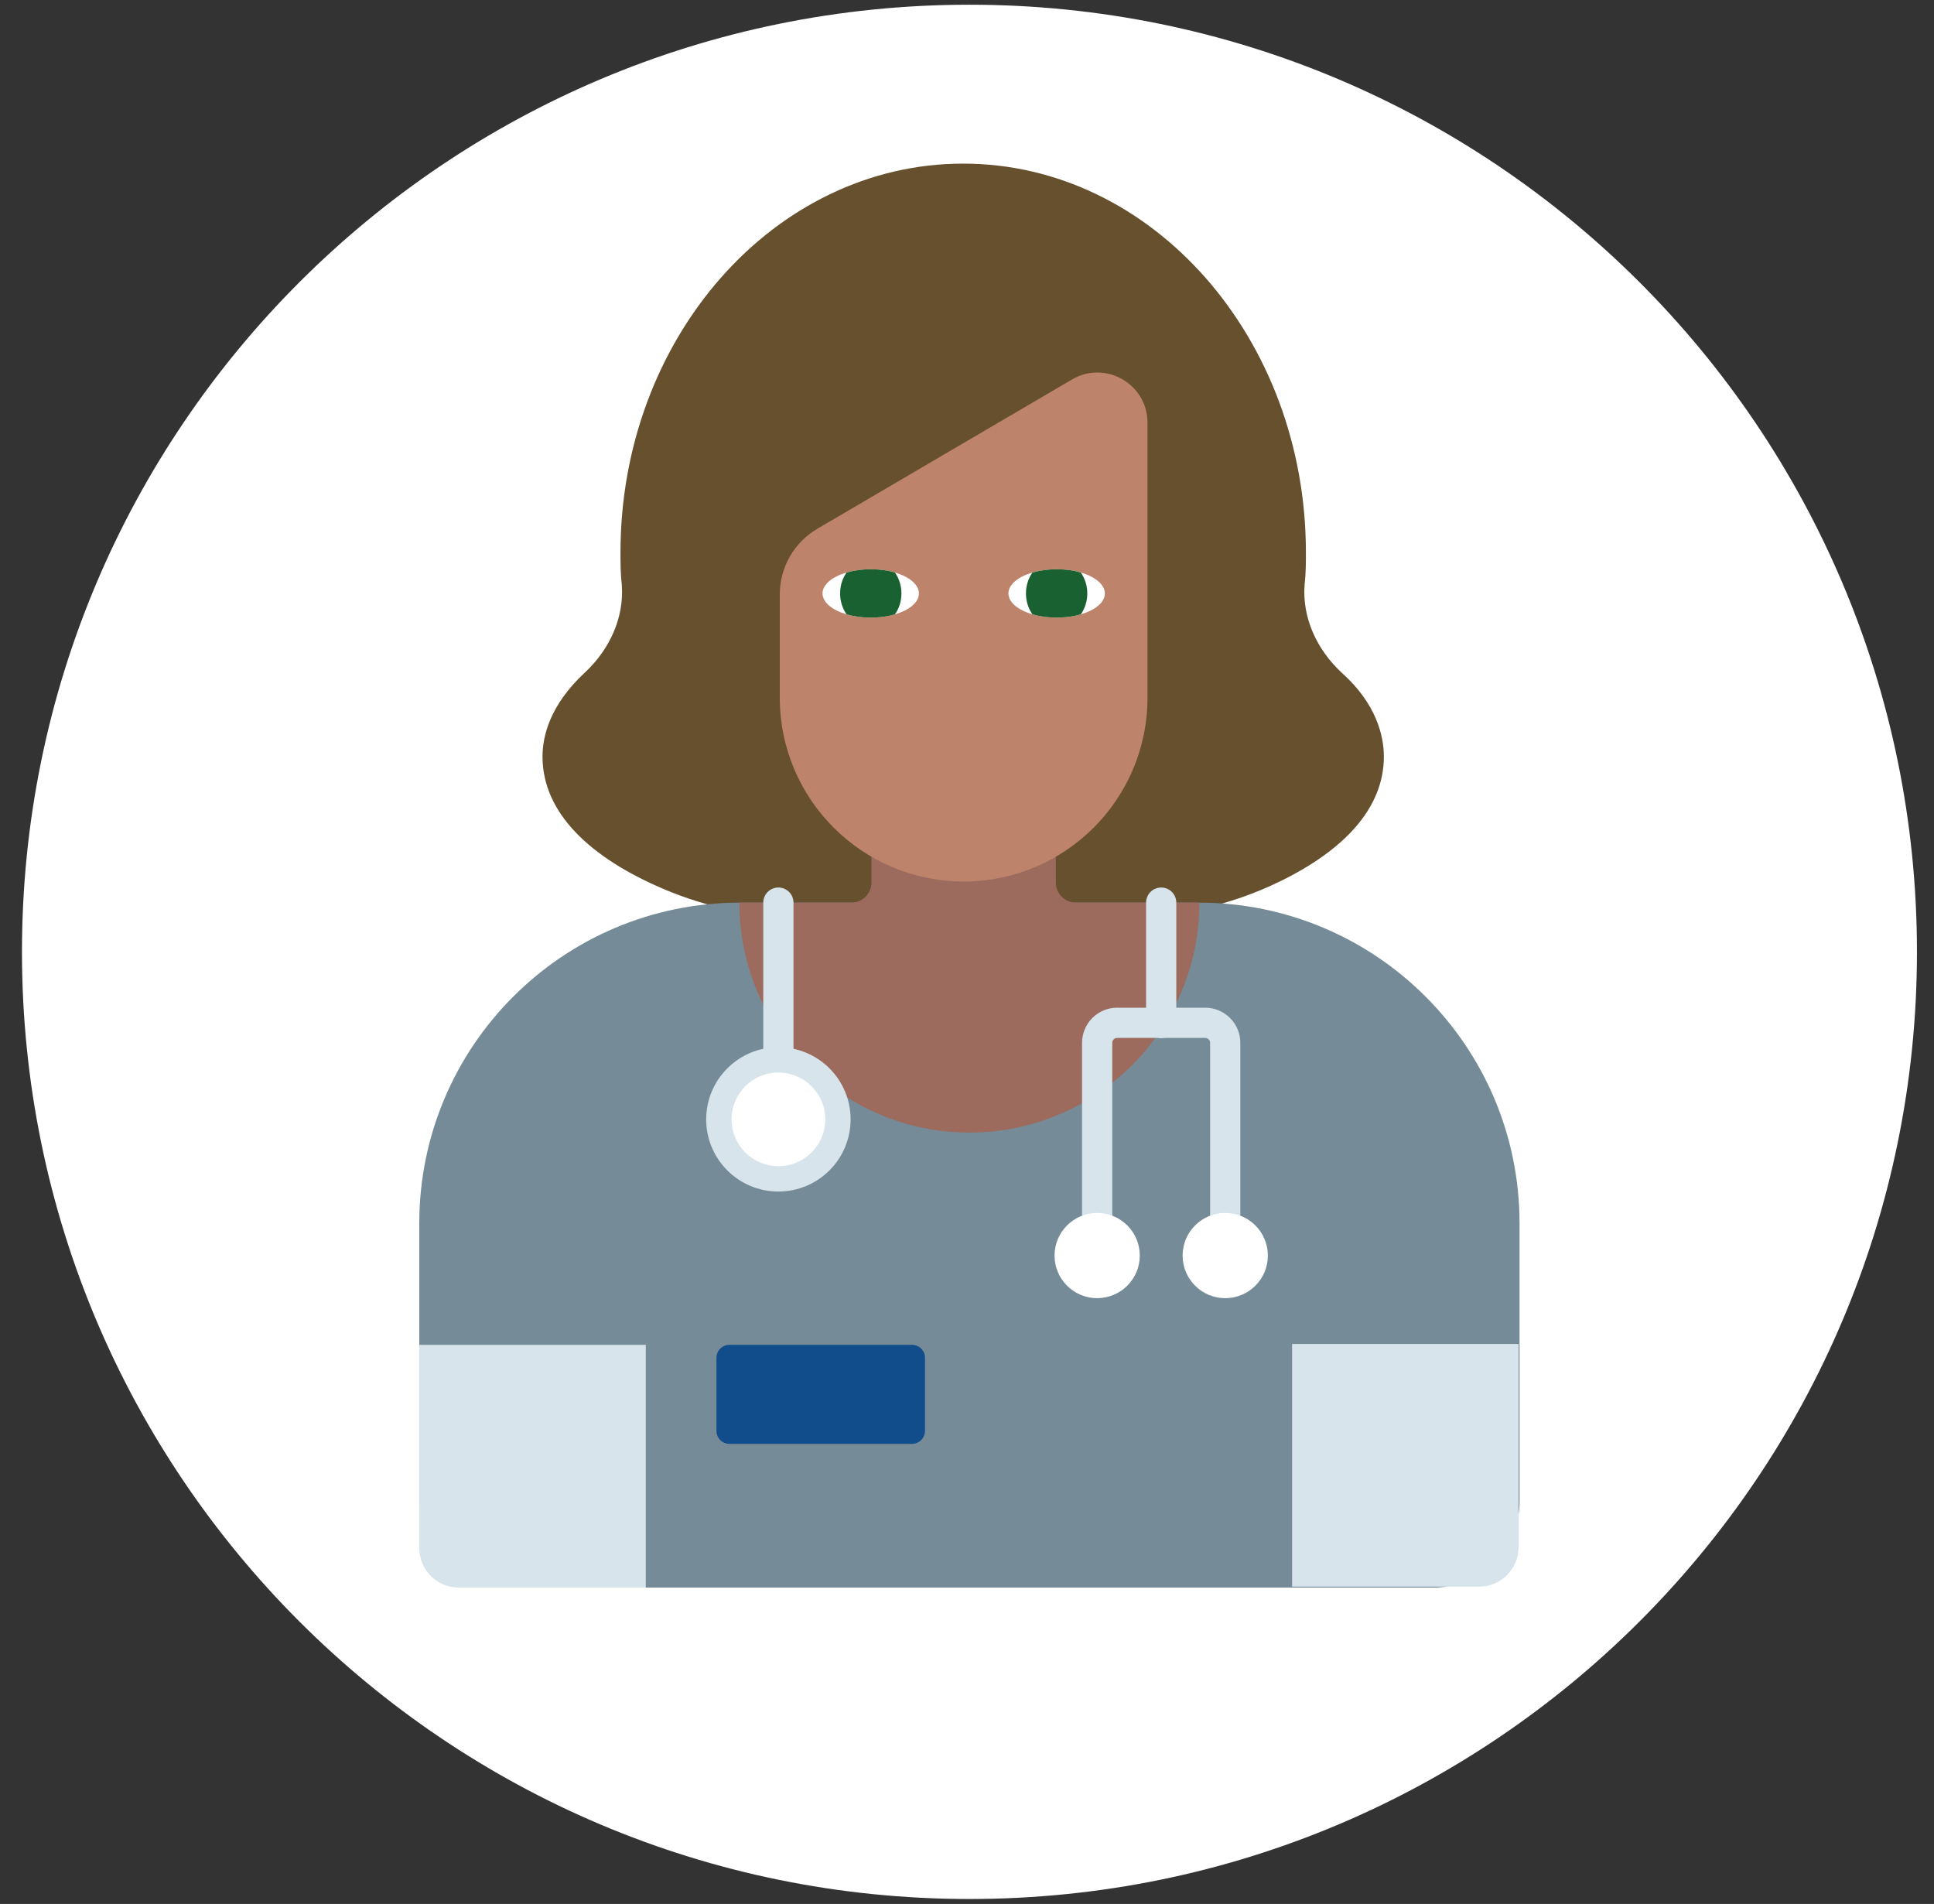 <svg width="64" height="63" viewBox="0 0 64 63" fill="none" xmlns="http://www.w3.org/2000/svg">
<rect x="0" y="0" width="64" height="63" fill="#333333" stroke="none"/>
<path d="M32.081 62.836C49.398 62.836 63.436 48.805 63.436 31.496C63.436 14.188 49.398 0.156 32.081 0.156C14.764 0.156 0.727 14.188 0.727 31.496C0.727 48.805 14.764 62.836 32.081 62.836Z" fill="white"/>
<path d="M26.69 30.367H37.059C38.886 30.367 40.7 29.974 42.368 29.159C44.449 28.143 45.795 26.759 45.795 25.036C45.795 24.343 45.541 23.277 44.399 22.259C43.553 21.473 43.088 20.407 43.172 19.343C43.215 18.973 43.215 18.65 43.215 18.279C43.215 11.2 38.137 5.414 31.874 5.414C25.611 5.414 20.533 11.2 20.533 18.279C20.533 18.65 20.533 18.973 20.576 19.343C20.66 20.407 20.195 21.473 19.349 22.259C18.207 23.323 17.953 24.341 17.953 25.036C17.953 26.913 19.55 28.388 21.941 29.409C23.453 30.055 25.067 30.367 26.69 30.367Z" fill="#67502E"/>
<path d="M50.285 40.481V49.689C50.285 51.259 49.011 52.532 47.44 52.532H16.719C15.149 52.532 13.875 51.259 13.875 49.689V40.481C13.875 34.62 18.629 29.867 24.494 29.867H39.666C45.532 29.867 50.285 34.62 50.285 40.481Z" fill="#758C98"/>
<path d="M13.875 44.5H21.37V52.531H15.181C14.46 52.531 13.875 51.946 13.875 51.225V44.5Z" fill="#D8E4EB"/>
<path d="M42.758 44.47H50.253V51.196C50.253 51.916 49.668 52.501 48.947 52.501H42.758V44.47Z" fill="#D8E4EB"/>
<path d="M34.941 29.203V24.874H28.837V29.203C28.837 29.57 28.541 29.867 28.173 29.867H24.467C24.467 34.069 27.876 37.477 32.08 37.477C36.284 37.477 39.691 34.069 39.691 29.867H35.602C35.237 29.867 34.941 29.57 34.941 29.203Z" fill="#9C6B5E"/>
<path d="M31.889 29.167C28.53 29.167 25.805 26.445 25.805 23.085V19.665C25.805 18.772 26.279 17.947 27.049 17.495L35.476 12.556C36.581 11.908 37.973 12.705 37.973 13.985V23.085C37.974 26.445 35.25 29.167 31.889 29.167Z" fill="#BE836B"/>
<path d="M30.181 47.776H24.137C23.901 47.776 23.709 47.584 23.709 47.348V44.928C23.709 44.691 23.901 44.5 24.137 44.5H30.181C30.418 44.5 30.61 44.691 30.61 44.928V47.348C30.608 47.584 30.418 47.776 30.181 47.776Z" fill="#114D8B"/>
<path d="M38.426 33.844H36.97C36.603 33.844 36.307 34.141 36.307 34.507V41.547" stroke="#D7E4EB" stroke-miterlimit="10" stroke-linecap="round" stroke-linejoin="round"/>
<path d="M38.426 33.844H39.882C40.249 33.844 40.545 34.141 40.545 34.507V41.547" stroke="#D7E4EB" stroke-miterlimit="10" stroke-linecap="round" stroke-linejoin="round"/>
<path d="M38.426 33.844V29.867" stroke="#D7E4EB" stroke-miterlimit="10" stroke-linecap="round" stroke-linejoin="round"/>
<path d="M36.307 42.955C37.086 42.955 37.718 42.324 37.718 41.545C37.718 40.767 37.086 40.135 36.307 40.135C35.528 40.135 34.897 40.767 34.897 41.545C34.897 42.324 35.528 42.955 36.307 42.955Z" fill="white"/>
<path d="M40.545 42.955C41.325 42.955 41.956 42.324 41.956 41.545C41.956 40.767 41.325 40.135 40.545 40.135C39.766 40.135 39.135 40.767 39.135 41.545C39.135 42.324 39.766 42.955 40.545 42.955Z" fill="white"/>
<path d="M25.758 39.427C27.078 39.427 28.148 38.358 28.148 37.039C28.148 35.72 27.078 34.651 25.758 34.651C24.439 34.651 23.369 35.72 23.369 37.039C23.369 38.358 24.439 39.427 25.758 39.427Z" fill="#D7E4EB"/>
<path d="M25.758 36.424V29.867" stroke="#D7E4EB" stroke-miterlimit="10" stroke-linecap="round" stroke-linejoin="round"/>
<path d="M25.759 38.588C26.616 38.588 27.31 37.895 27.31 37.039C27.31 36.183 26.616 35.489 25.759 35.489C24.903 35.489 24.209 36.183 24.209 37.039C24.209 37.895 24.903 38.588 25.759 38.588Z" fill="white"/>
<path d="M30.409 19.637C30.409 19.933 30.09 20.19 29.615 20.328C29.38 20.397 29.106 20.436 28.815 20.436C28.523 20.436 28.25 20.397 28.013 20.327C27.538 20.189 27.219 19.931 27.219 19.636C27.219 19.341 27.538 19.083 28.013 18.945C28.248 18.877 28.522 18.836 28.815 18.836C29.106 18.836 29.38 18.875 29.615 18.944C30.09 19.084 30.409 19.342 30.409 19.637Z" fill="white"/>
<path d="M29.83 19.637C29.83 19.898 29.75 20.138 29.616 20.328C29.381 20.397 29.107 20.436 28.816 20.436C28.524 20.436 28.25 20.397 28.014 20.327C27.88 20.137 27.801 19.896 27.801 19.636C27.801 19.376 27.88 19.136 28.014 18.945C28.249 18.877 28.523 18.836 28.816 18.836C29.107 18.836 29.381 18.875 29.616 18.944C29.75 19.137 29.83 19.376 29.83 19.637Z" fill="#1A6131"/>
<path d="M36.562 19.637C36.562 19.933 36.242 20.19 35.767 20.328C35.532 20.397 35.258 20.436 34.967 20.436C34.676 20.436 34.402 20.397 34.166 20.327C33.691 20.189 33.371 19.931 33.371 19.636C33.371 19.341 33.691 19.083 34.166 18.945C34.401 18.877 34.674 18.836 34.967 18.836C35.258 18.836 35.532 18.875 35.767 18.944C36.241 19.084 36.562 19.342 36.562 19.637Z" fill="white"/>
<path d="M35.981 19.637C35.981 19.898 35.9 20.138 35.766 20.328C35.531 20.397 35.257 20.436 34.966 20.436C34.675 20.436 34.401 20.397 34.165 20.327C34.03 20.137 33.951 19.896 33.951 19.636C33.951 19.376 34.03 19.136 34.165 18.945C34.4 18.877 34.673 18.836 34.966 18.836C35.257 18.836 35.531 18.875 35.766 18.944C35.9 19.137 35.981 19.376 35.981 19.637Z" fill="#1A6131"/>
</svg>
